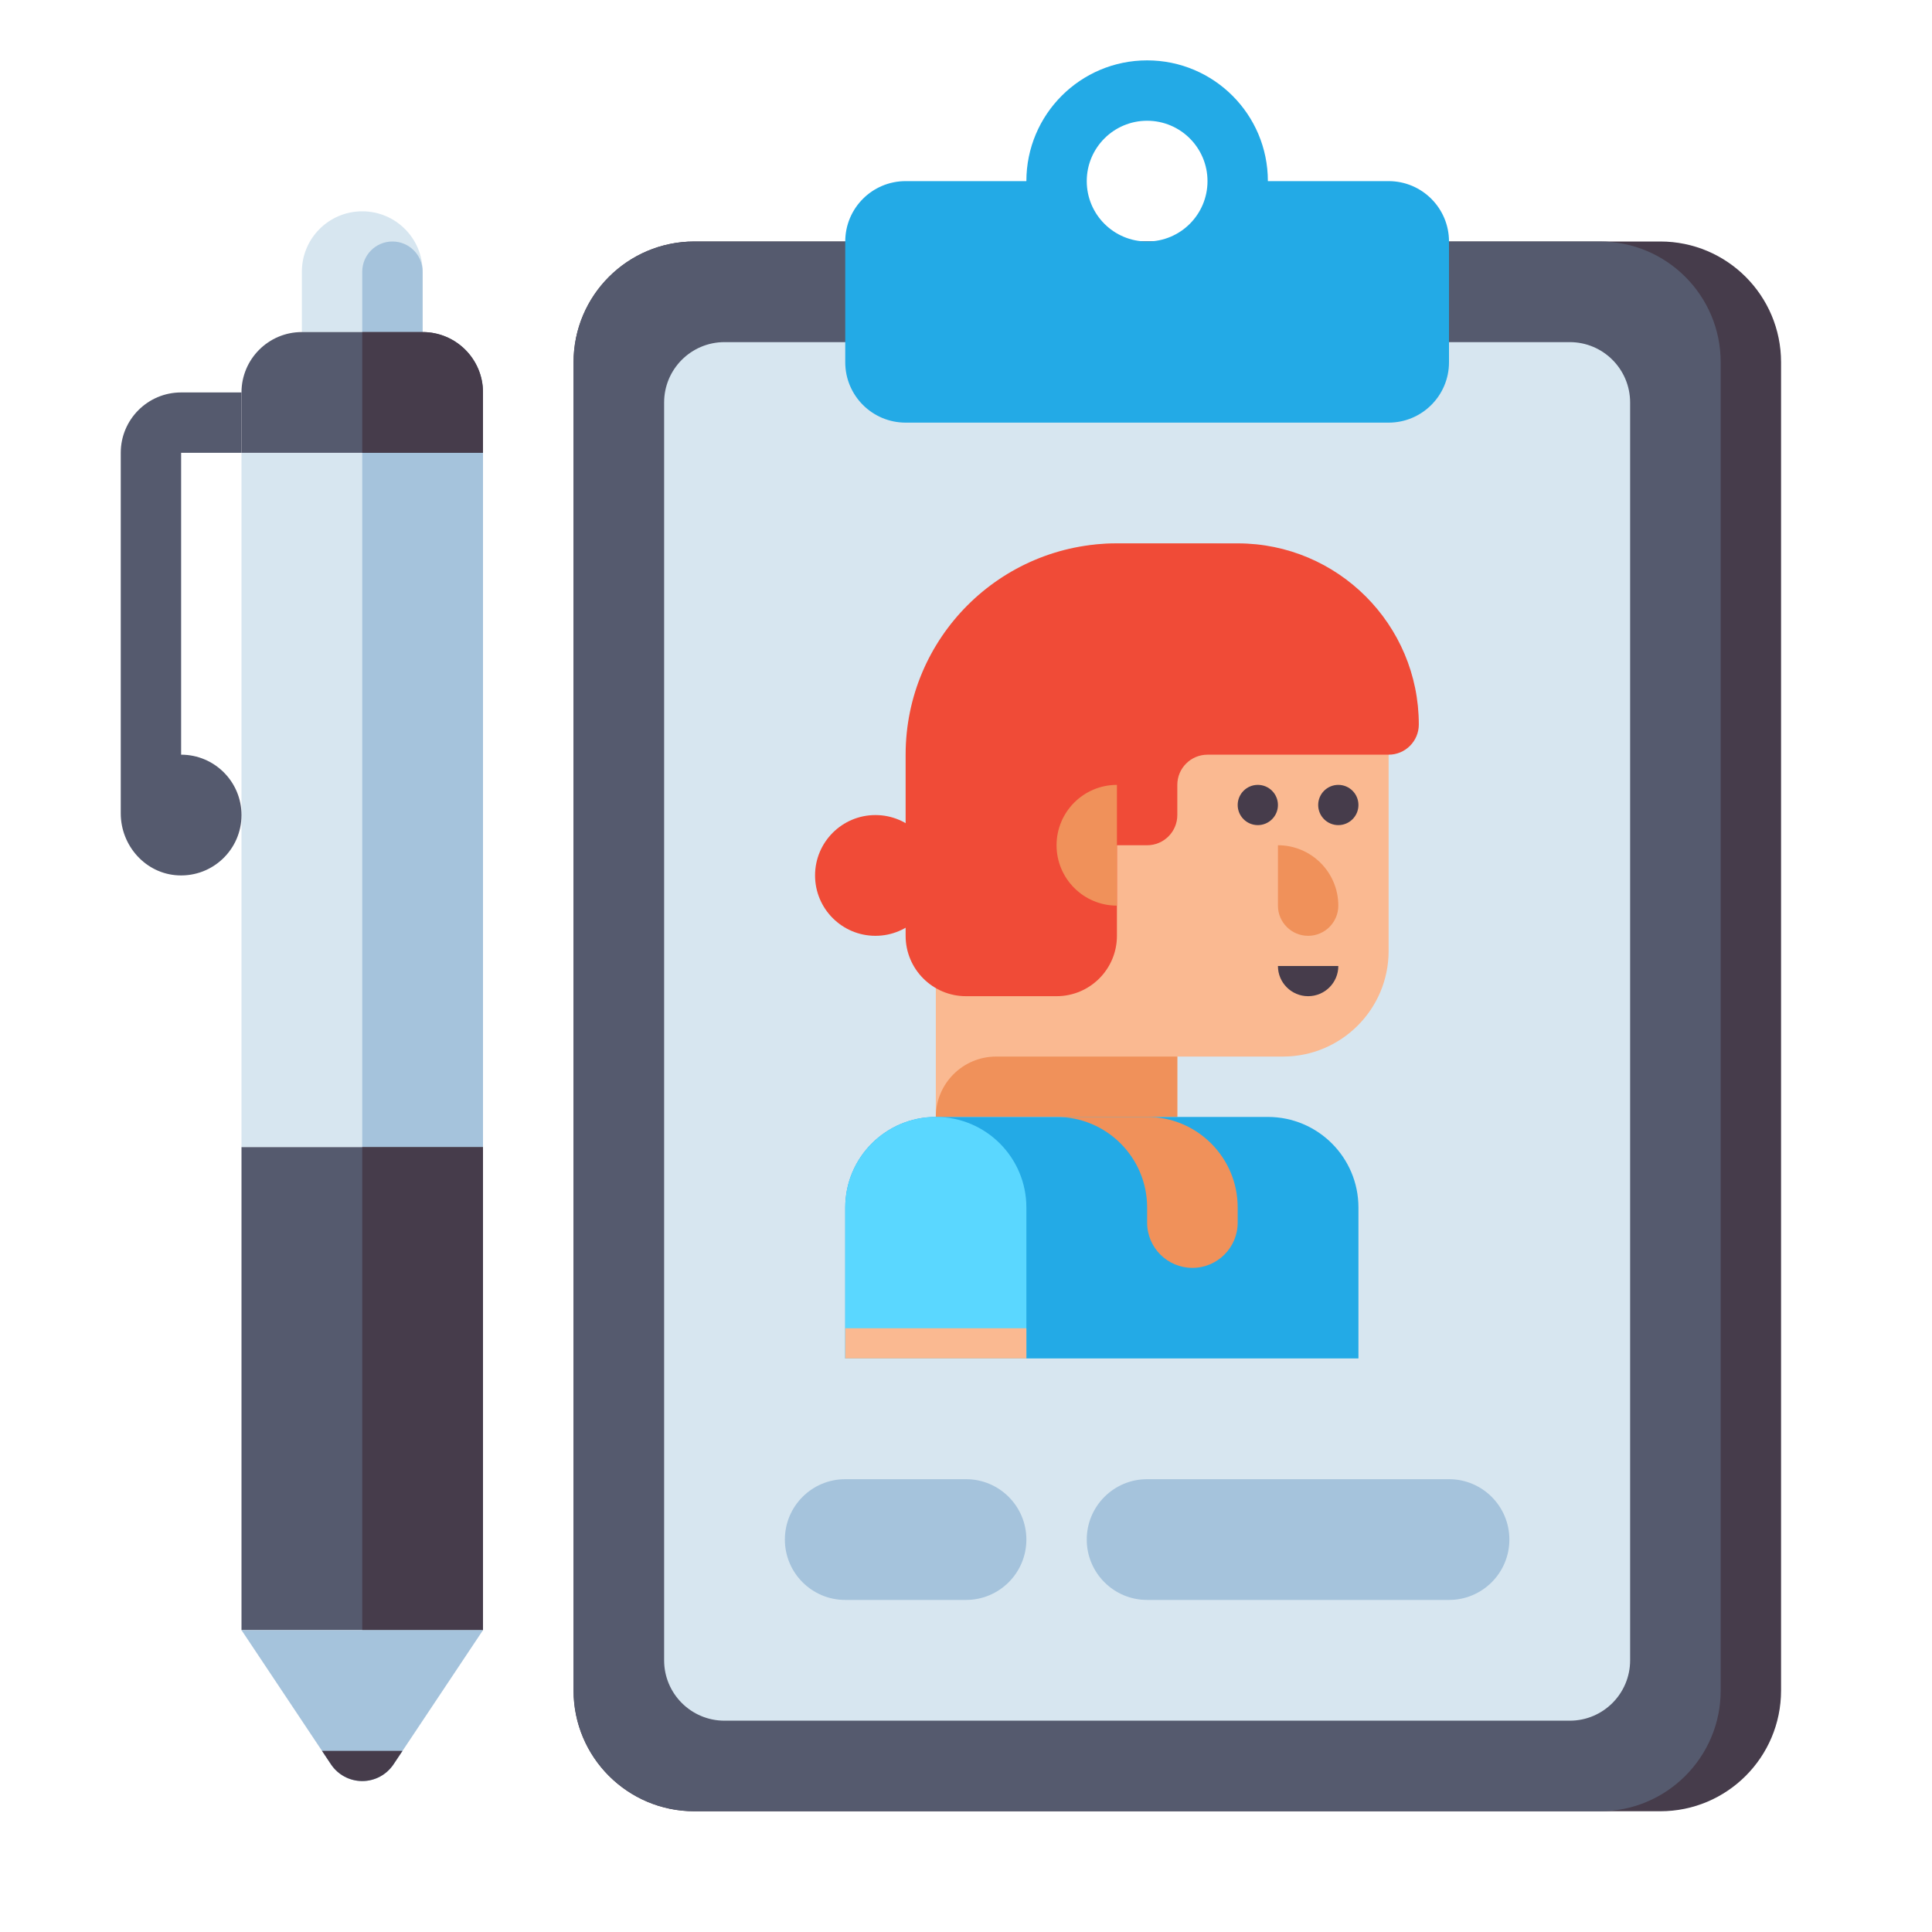<?xml version="1.0" encoding="UTF-8"?> <svg xmlns="http://www.w3.org/2000/svg" viewBox="0 0 512 512" width="100px" height="100px"><path fill="#463C4B" d="M184,480h256c17.673,0,32-14.327,32-32V96c0-17.673-14.327-32-32-32H184c-17.673,0-32,14.327-32,32v352 C152,465.673,166.327,480,184,480z"></path><path fill="#555A6E" d="M184,480h240c17.673,0,32-14.327,32-32V96c0-17.673-14.327-32-32-32H184c-17.673,0-32,14.327-32,32v352 C152,465.673,166.327,480,184,480z"></path><path fill="#D7E6F0" d="M192,456h224c8.837,0,16-7.163,16-16V106.667c0-8.837-7.163-16-16-16H192c-8.837,0-16,7.163-16,16V440 C176,448.837,183.163,456,192,456z"></path><path fill="#23AAE6" d="M368,48h-32l0,0c0-17.673-14.327-32-32-32l0,0c-17.673,0-32,14.327-32,32l0,0h-32 c-8.836,0-16,7.164-16,16v32c0,8.836,7.164,16,16,16h128c8.836,0,16-7.164,16-16V64C384,55.164,376.836,48,368,48z M304,64 c-8.837,0-16-7.163-16-16s7.163-16,16-16s16,7.164,16,16S312.837,64,304,64z"></path><g><path fill="#D7E6F0" d="M96,56L96,56c-8.837,0-16,7.163-16,16v16h32V72C112,63.163,104.837,56,96,56z"></path><path fill="#A5C3DC" d="M104,64L104,64c-4.418,0-8,3.582-8,8v16h16V72C112,67.582,108.418,64,104,64z"></path><rect width="64" height="184" x="64" y="120" fill="#D7E6F0"></rect><rect width="32" height="184" x="96" y="120" fill="#A5C3DC"></rect><rect width="64" height="128" x="64" y="304" fill="#555A6E"></rect><rect width="32" height="128" x="96" y="304" fill="#463C4B"></rect><path fill="#A5C3DC" d="M104.292,467.562L128,432H64l23.708,35.562C89.557,470.335,92.668,472,96,472h0 C99.332,472,102.443,470.335,104.292,467.562z"></path><path fill="#463C4B" d="M104.292,467.562l2.375-3.562H85.333l2.375,3.563C89.557,470.335,92.668,472,96,472h0 C99.332,472,102.444,470.335,104.292,467.562z"></path><path fill="#555A6E" d="M64,120v-16H48c-8.837,0-16,7.163-16,16l0,95.548c0,8.615,6.621,16.028,15.226,16.434 C56.414,232.415,64,225.093,64,216c0-8.836-7.164-16-16-16v-80H64z"></path><path fill="#555A6E" d="M128,120H64v-16c0-8.837,7.163-16,16-16h32c8.837,0,16,7.163,16,16V120z"></path><path fill="#463C4B" d="M128,120H96V88h16c8.837,0,16,7.163,16,16V120z"></path></g><g><path fill="#FAB991" d="M320,144h-24c-26.51,0-48,21.49-48,48v104h64v-16h28c15.464,0,28-12.536,28-28v-60 C368,165.49,346.51,144,320,144z"></path><circle cx="333.333" cy="213.333" r="5.333" fill="#463C4B"></circle><circle cx="354.667" cy="213.333" r="5.333" fill="#463C4B"></circle><path fill="#F0915A" d="M346.667,248L346.667,248c-4.418,0-8-3.582-8-8v-16h0c8.837,0,16,7.163,16,16v0 C354.667,244.418,351.085,248,346.667,248z"></path><path fill="#463C4B" d="M346.667,264L346.667,264c-4.418,0-8-3.582-8-8l0,0h16l0,0C354.667,260.418,351.085,264,346.667,264z"></path><path fill="#F04B37" d="M328,144h-32c-30.928,0-56,25.072-56,56v48c0,8.837,7.163,16,16,16h24c8.837,0,16-7.163,16-16v-24h8 c4.418,0,8-3.582,8-8v-8c0-4.418,3.582-8,8-8h48c4.418,0,8-3.582,8-8v0C376,165.49,354.51,144,328,144z"></path><path fill="#F0915A" d="M296,240L296,240l0-32h0c-8.837,0-16,7.163-16,16v0C280,232.837,287.163,240,296,240z"></path><path fill="#F0915A" d="M312,280h-48c-8.837,0-16,7.163-16,16v0h64V280z"></path><path fill="#23AAE6" d="M336,296h-88c-13.255,0-24,10.745-24,24v40h136v-40C360,306.745,349.255,296,336,296z"></path><path fill="#F0915A" d="M304,296h-24c13.255,0,24,10.745,24,24v4c0,6.627,5.373,12,12,12l0,0c6.627,0,12-5.373,12-12v-4 C328,306.745,317.255,296,304,296z"></path><path fill="#5AD7FF" d="M248,296L248,296c-13.255,0-24,10.745-24,24v40h48v-40C272,306.745,261.255,296,248,296z"></path><circle cx="232" cy="232" r="16" fill="#F04B37"></circle><g><rect width="48" height="8" x="224" y="352" fill="#FAB991"></rect></g></g><g><path fill="#A5C3DC" d="M256,424h-32c-8.837,0-16-7.163-16-16v0c0-8.837,7.163-16,16-16h32c8.837,0,16,7.163,16,16v0 C272,416.837,264.837,424,256,424z"></path><path fill="#A5C3DC" d="M384,424h-80c-8.837,0-16-7.163-16-16v0c0-8.837,7.163-16,16-16h80c8.837,0,16,7.163,16,16v0 C400,416.837,392.837,424,384,424z"></path></g></svg> 